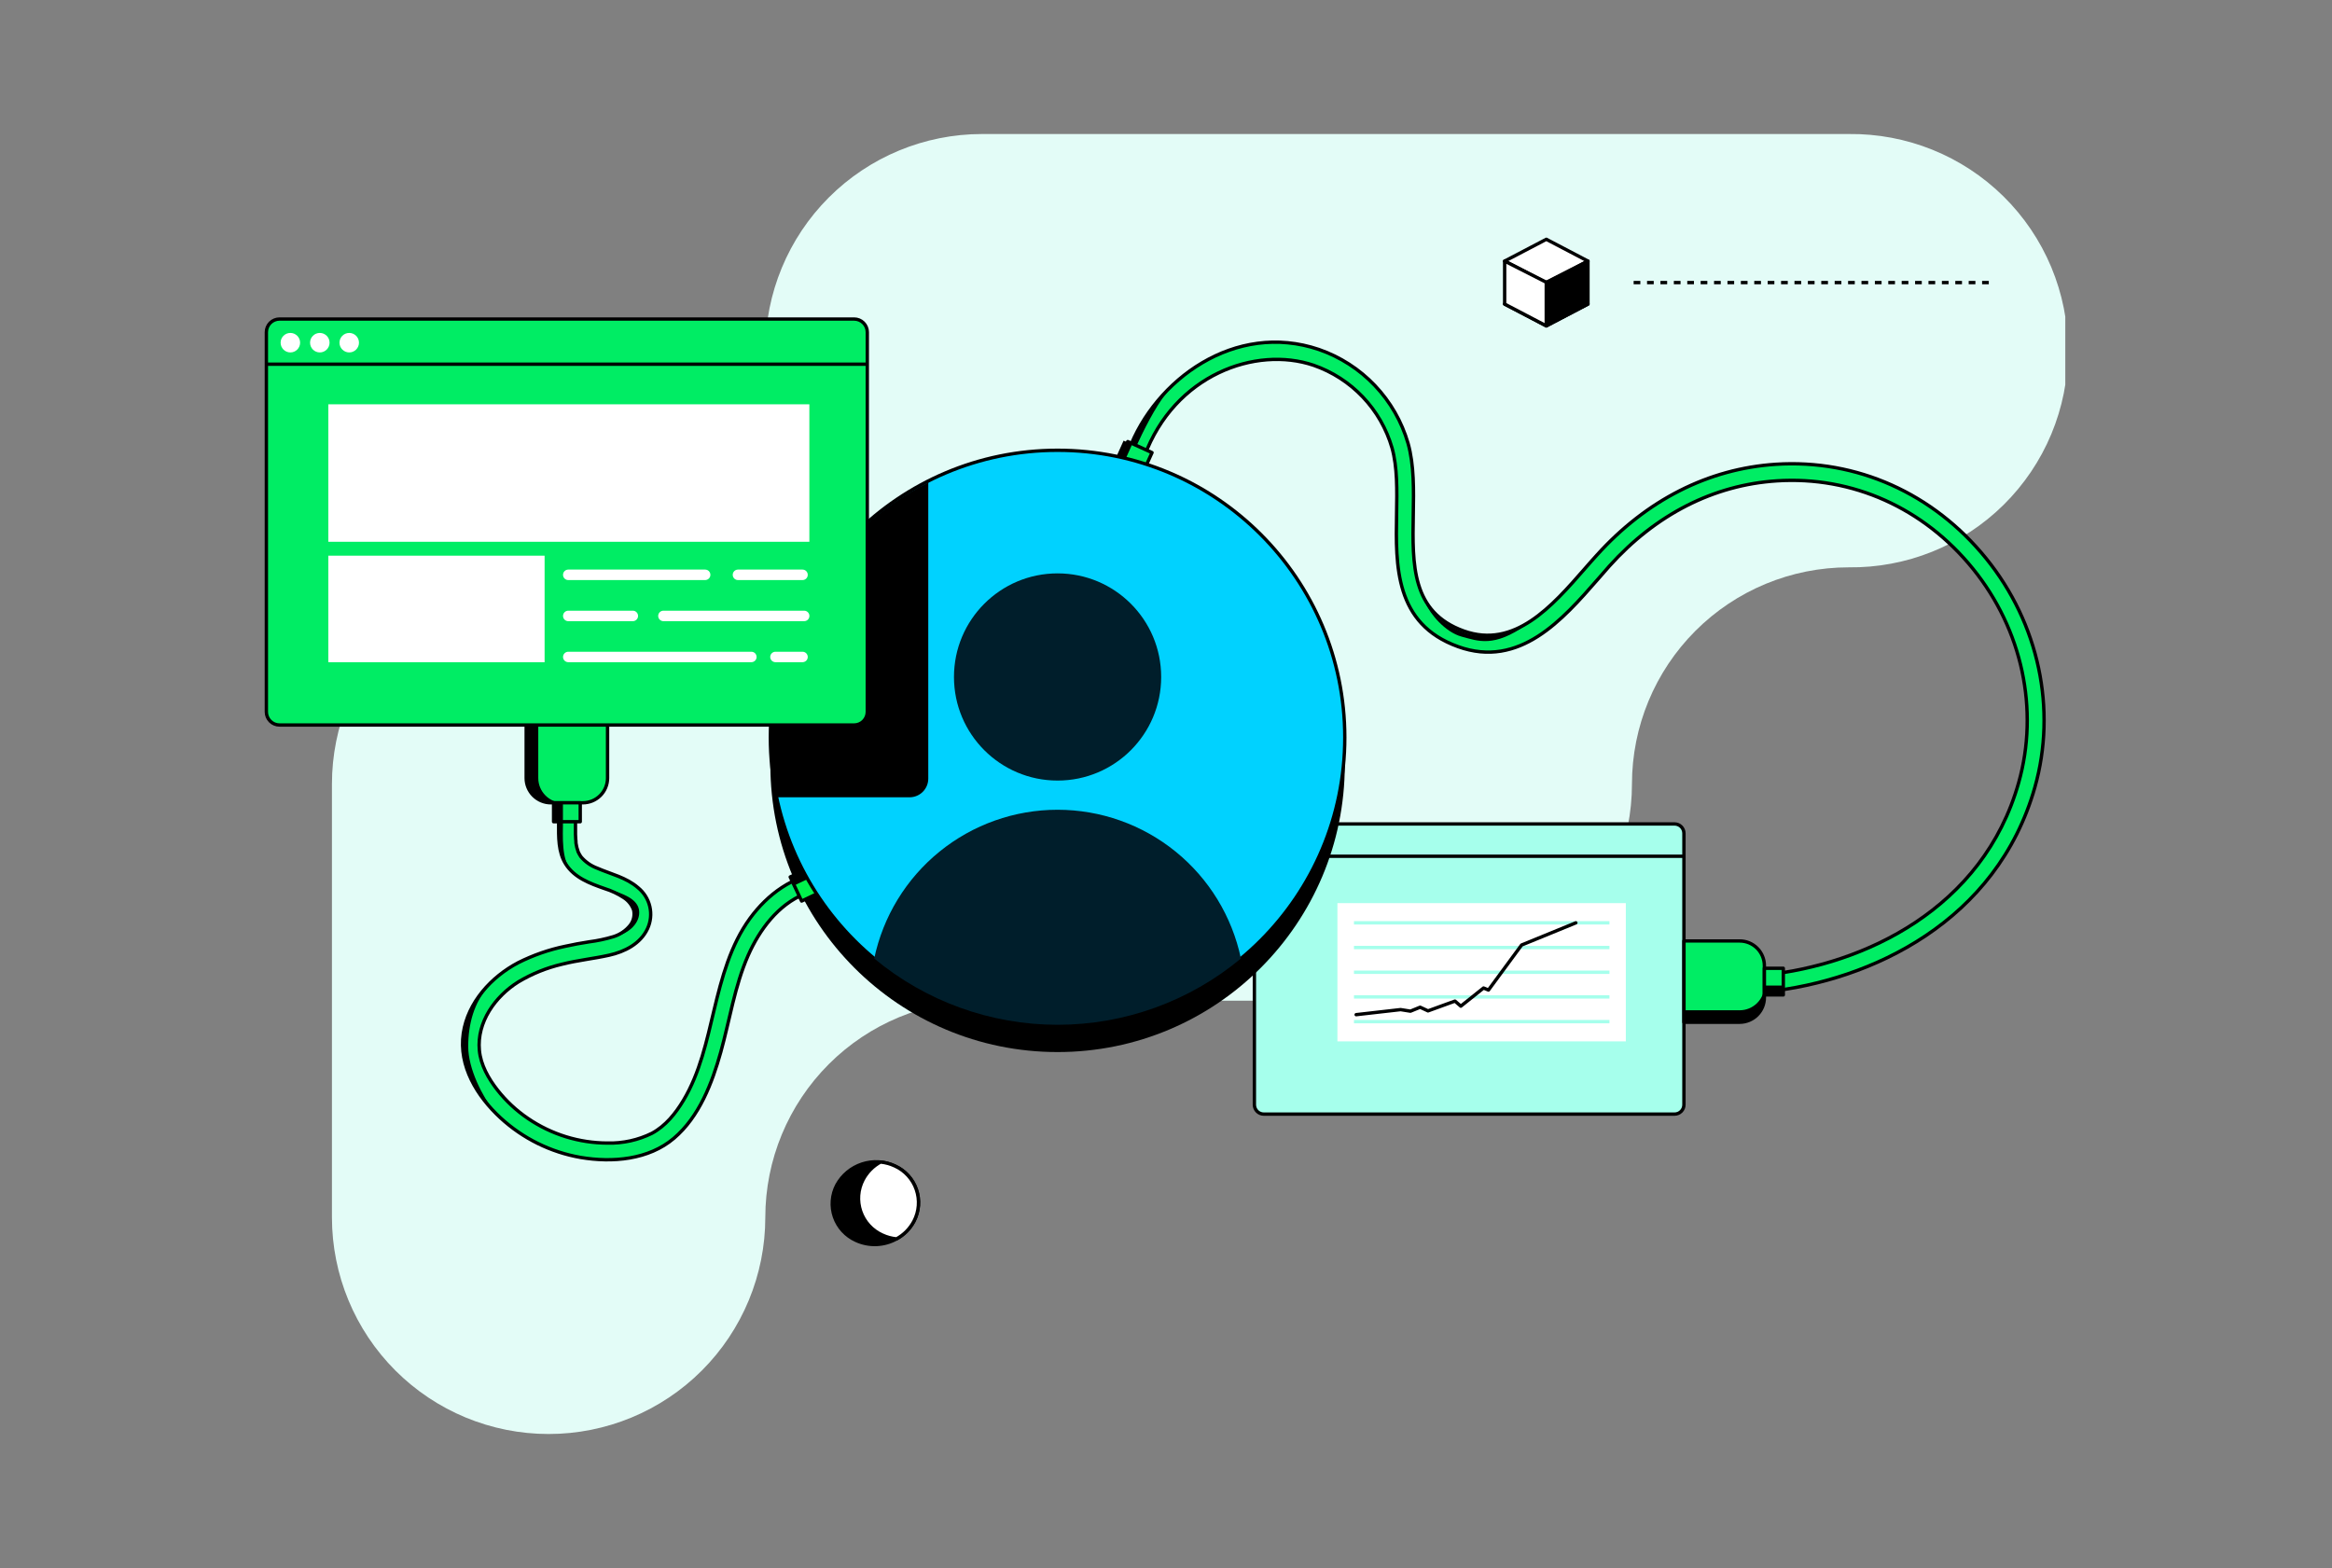<svg width="696" height="468" viewBox="0 0 696 468" fill="none" xmlns="http://www.w3.org/2000/svg">
<rect x="0" y="0" width="696" height="468" fill="#808080" stroke="none"/>
<g clip-path="url(#clip0_4697_39228)">
<path d="M228.41 104.669C228.4 121.817 221.583 138.258 209.457 150.382C197.331 162.507 180.888 169.321 163.74 169.329C146.59 169.334 130.144 176.15 118.018 188.276C105.891 200.403 99.076 216.849 99.07 233.999V363.329C99.07 380.481 105.884 396.93 118.012 409.058C130.14 421.186 146.589 427.999 163.74 427.999C180.892 427.999 197.341 421.186 209.469 409.058C221.597 396.93 228.41 380.481 228.41 363.329C228.418 346.183 235.233 329.741 247.358 317.616C259.482 305.492 275.924 298.677 293.07 298.669H422.41C439.559 298.661 456.002 291.845 468.127 279.718C480.251 267.592 487.065 251.147 487.07 233.999C487.076 216.849 493.891 200.403 506.018 188.276C518.144 176.15 534.59 169.334 551.74 169.329C560.3 169.436 568.795 167.842 576.734 164.64C584.673 161.438 591.897 156.691 597.988 150.676C604.078 144.661 608.914 137.496 612.215 129.598C615.515 121.699 617.214 113.224 617.214 104.664C617.214 96.104 615.515 87.629 612.215 79.73C608.914 71.832 604.078 64.667 597.988 58.652C591.897 52.637 584.673 47.891 576.734 44.689C568.795 41.487 560.3 39.893 551.74 39.999H293.07C275.922 40.007 259.479 46.823 247.354 58.95C235.229 71.076 228.416 87.521 228.41 104.669Z" fill="#E3FCF7"/>
<path d="M527.18 295.999L526.67 290.999C556.36 287.939 591.87 271.249 602.48 233.609C608.64 211.789 603.54 187.929 588.85 169.769C574.16 151.609 552.85 142.049 530.29 143.519C511.48 144.739 494.18 153.519 480.29 168.999C479.15 170.269 477.98 171.599 476.79 172.999C466.43 184.859 453.53 199.629 435.17 192.999C416.24 186.199 416.55 168.819 416.82 153.489C416.95 146.249 417.07 139.419 415.45 133.659C413.801 127.98 410.815 122.779 406.741 118.492C402.668 114.205 397.627 110.957 392.04 109.019C374.76 103.169 350.55 111.879 341.55 136.159L336.88 134.429C344.7 113.339 368.63 95.819 393.64 104.309C399.99 106.508 405.721 110.198 410.349 115.07C414.978 119.943 418.37 125.854 420.24 132.309C422.07 138.769 421.93 146.309 421.8 153.579C421.53 168.579 421.28 182.719 436.85 188.319C452.02 193.759 463.19 180.969 473.04 169.679C474.25 168.299 475.43 166.939 476.59 165.679C491.41 149.249 509.88 139.879 530.01 138.569C554.18 137.009 577.01 147.239 592.76 166.659C608.51 186.079 613.91 211.659 607.32 234.979C595.98 274.999 558.5 292.749 527.18 295.999Z" fill="#00ED64" stroke="black" stroke-miterlimit="10"/>
<path d="M499.78 245.92H377.19C376.821 245.919 376.456 245.99 376.115 246.13C375.774 246.27 375.465 246.476 375.203 246.736C374.942 246.997 374.735 247.306 374.594 247.646C374.453 247.986 374.38 248.351 374.38 248.72V329.72C374.38 330.088 374.453 330.453 374.594 330.794C374.735 331.134 374.942 331.443 375.203 331.703C375.465 331.964 375.774 332.17 376.115 332.31C376.456 332.45 376.821 332.521 377.19 332.52H499.78C500.522 332.52 501.235 332.225 501.76 331.7C502.285 331.175 502.58 330.463 502.58 329.72V248.72C502.58 248.352 502.507 247.988 502.367 247.648C502.226 247.309 502.02 247 501.76 246.74C501.5 246.48 501.191 246.274 500.851 246.133C500.512 245.992 500.148 245.92 499.78 245.92Z" fill="#A6FFEC" stroke="black" stroke-linecap="round" stroke-linejoin="round"/>
<path d="M502.65 255.561H374.34" stroke="black" stroke-miterlimit="10"/>
<path d="M379.49 253.051C380.639 253.051 381.57 252.119 381.57 250.971C381.57 249.822 380.639 248.891 379.49 248.891C378.341 248.891 377.41 249.822 377.41 250.971C377.41 252.119 378.341 253.051 379.49 253.051Z" fill="white"/>
<path d="M385.77 253.051C386.919 253.051 387.85 252.119 387.85 250.971C387.85 249.822 386.919 248.891 385.77 248.891C384.622 248.891 383.69 249.822 383.69 250.971C383.69 252.119 384.622 253.051 385.77 253.051Z" fill="white"/>
<path d="M392.06 253.051C393.209 253.051 394.14 252.119 394.14 250.971C394.14 249.822 393.209 248.891 392.06 248.891C390.912 248.891 389.98 249.822 389.98 250.971C389.98 252.119 390.912 253.051 392.06 253.051Z" fill="white"/>
<path d="M336.584 131.795L334.248 136.939L341.496 140.23L343.832 135.086L336.584 131.795Z" fill="#00ED64" stroke="black" stroke-linecap="round" stroke-linejoin="round"/>
<path d="M335.343 131.515L333.026 136.656L335.565 137.8L337.882 132.659L335.343 131.515Z" fill="black"/>
<path d="M502.59 305.1V280.84H519.22C521.174 280.842 523.047 281.62 524.428 283.001C525.81 284.383 526.587 286.256 526.59 288.21V297.73C526.587 299.684 525.81 301.557 524.428 302.938C523.047 304.32 521.174 305.097 519.22 305.1H502.59Z" fill="#00ED64" stroke="black" stroke-linecap="round" stroke-linejoin="round"/>
<path d="M526.6 294.15V297.73C526.597 299.686 525.819 301.561 524.435 302.942C523.051 304.324 521.175 305.1 519.22 305.1H502.59V301.53H519.22C521.176 301.528 523.052 300.749 524.435 299.366C525.819 297.982 526.597 296.107 526.6 294.15Z" fill="black"/>
<path d="M532.24 288.99H526.59V296.95H532.24V288.99Z" fill="#00ED64" stroke="black" stroke-linecap="round" stroke-linejoin="round"/>
<path d="M532.24 294.15H526.59V296.94H532.24V294.15Z" fill="black"/>
<path d="M485.24 269.551H399.16V310.811H485.24V269.551Z" fill="white"/>
<path d="M404.1 282.801H480.35" stroke="#A6FFEC" stroke-miterlimit="10"/>
<path d="M404.1 275.43H480.35" stroke="#A6FFEC" stroke-miterlimit="10"/>
<path d="M404.1 290.18H480.35" stroke="#A6FFEC" stroke-miterlimit="10"/>
<path d="M404.1 297.539H480.35" stroke="#A6FFEC" stroke-miterlimit="10"/>
<path d="M404.1 304.92H480.35" stroke="#A6FFEC" stroke-miterlimit="10"/>
<path d="M404.75 302.84L418.02 301.33L420.95 301.8L423.85 300.62L426.2 301.71L434.24 298.79L435.99 300.3L442.78 294.88L444.24 295.49L454.13 282.05L470.32 275.43" stroke="black" stroke-linecap="round" stroke-linejoin="round"/>
<path d="M315.64 314.001C362.982 314.001 401.36 275.622 401.36 228.281C401.36 180.939 362.982 142.561 315.64 142.561C268.298 142.561 229.92 180.939 229.92 228.281C229.92 275.622 268.298 314.001 315.64 314.001Z" fill="black"/>
<path d="M166.72 245.7C166.72 249.76 166.57 254.27 168.83 257.85C171.43 261.99 176.08 263.68 180.47 265.22C182.49 265.845 184.412 266.75 186.18 267.91C187.544 268.778 188.579 270.077 189.12 271.6C189.3 272.402 189.297 273.234 189.11 274.034C188.923 274.834 188.557 275.581 188.04 276.22C186.745 277.811 185.004 278.977 183.04 279.57C180.687 280.279 178.279 280.79 175.84 281.1C173.42 281.48 171.03 281.9 168.65 282.44C163.791 283.453 159.084 285.097 154.65 287.33C146.65 291.54 139.65 299.14 138.28 308.39C136.84 318.19 142.4 327.2 149.38 333.64C156.059 339.798 164.371 343.902 173.32 345.46C182.78 347.05 193.55 346.17 201.13 339.74C208.71 333.31 212.54 323.25 215.13 313.98C217.8 304.4 219.26 294.33 223.29 285.16C226.67 277.5 232.2 270.06 240.06 266.84C241.852 266.098 243.736 265.6 245.66 265.36C246.316 265.34 246.939 265.07 247.402 264.605C247.865 264.14 248.133 263.516 248.15 262.86C248.148 262.2 247.885 261.569 247.418 261.102C246.952 260.636 246.32 260.373 245.66 260.37C236.59 261.37 229.13 266.88 223.84 274.09C218 282.09 215.41 291.91 213.14 301.38C210.92 310.62 208.91 320.19 203.96 328.44C201.61 332.34 198.65 336.04 194.58 338.24C190.46 340.277 185.905 341.279 181.31 341.16C172.827 341.144 164.545 338.576 157.54 333.79C154.092 331.449 151.025 328.588 148.45 325.31C145.8 321.93 143.45 317.8 143.07 313.46C142.29 305.09 147.77 297.39 154.72 293.05C158.757 290.638 163.142 288.864 167.72 287.79C172.36 286.61 177.12 286.14 181.78 285.1C186.44 284.06 191.15 281.7 193.26 277.17C194.218 275.104 194.458 272.777 193.942 270.56C193.425 268.342 192.182 266.36 190.41 264.93C186.87 261.86 182.41 260.93 178.26 259.12C176.362 258.417 174.677 257.236 173.37 255.69C173.56 255.93 173.31 255.59 173.29 255.56C173.15 255.34 173.02 255.13 172.89 254.9C172.76 254.67 172.73 254.6 172.66 254.45C172.31 253.74 172.73 254.67 172.56 254.24C172.238 253.378 172.013 252.482 171.89 251.57C171.94 251.93 171.89 251.34 171.89 251.26C171.89 251.02 171.89 250.78 171.83 250.54C171.83 250.04 171.77 249.54 171.76 249.02C171.76 247.92 171.76 246.81 171.76 245.71C171.76 242.5 166.76 242.49 166.76 245.71L166.72 245.7Z" fill="#00ED64" stroke="black" stroke-linecap="round" stroke-linejoin="round"/>
<path d="M240.945 259.32L235.841 261.742L239.254 268.933L244.358 266.511L240.945 259.32Z" fill="#00F24C" stroke="black" stroke-linecap="round" stroke-linejoin="round"/>
<path d="M240.959 259.318L235.854 261.74L237.051 264.261L242.155 261.838L240.959 259.318Z" fill="black"/>
<path d="M315.64 305.831C362.982 305.831 401.36 267.452 401.36 220.111C401.36 172.769 362.982 134.391 315.64 134.391C268.298 134.391 229.92 172.769 229.92 220.111C229.92 267.452 268.298 305.831 315.64 305.831Z" fill="#00D2FF" stroke="black" stroke-miterlimit="10"/>
<path d="M315.64 232.971C332.716 232.971 346.56 219.128 346.56 202.051C346.56 184.974 332.716 171.131 315.64 171.131C298.563 171.131 284.72 184.974 284.72 202.051C284.72 219.128 298.563 232.971 315.64 232.971Z" fill="#001E2B"/>
<path d="M370.36 286.079C354.99 298.861 335.63 305.859 315.64 305.859C295.65 305.859 276.29 298.861 260.92 286.079C263.564 273.524 270.444 262.261 280.407 254.177C290.37 246.093 302.81 241.682 315.64 241.682C328.47 241.682 340.91 246.093 350.873 254.177C360.836 262.261 367.716 273.524 370.36 286.079Z" fill="#001E2B"/>
<path d="M157.07 215.6H181.33V232.23C181.329 233.2 181.136 234.16 180.763 235.055C180.391 235.951 179.845 236.764 179.158 237.449C178.471 238.133 177.655 238.675 176.758 239.045C175.861 239.414 174.9 239.602 173.93 239.6H164.42C162.464 239.6 160.589 238.823 159.205 237.442C157.821 236.06 157.043 234.185 157.04 232.23V215.6H157.07Z" fill="#00ED64" stroke="black" stroke-linecap="round" stroke-linejoin="round"/>
<path d="M168.02 239.6H164.45C162.493 239.6 160.616 238.822 159.232 237.438C157.848 236.054 157.07 234.177 157.07 232.22V215.59H160.65V232.22C160.65 234.175 161.426 236.051 162.808 237.435C164.19 238.819 166.065 239.597 168.02 239.6Z" fill="black"/>
<path d="M173.18 239.6H165.22V245.25H173.18V239.6Z" fill="#00ED64" stroke="black" stroke-linecap="round" stroke-linejoin="round"/>
<path d="M168.01 239.6H165.22V245.25H168.01V239.6Z" fill="black"/>
<path d="M277.05 144V232.41C277.042 233.88 276.455 235.287 275.416 236.326C274.377 237.365 272.97 237.952 271.5 237.96H231.67C230.499 232.234 229.909 226.404 229.91 220.56C229.906 204.685 234.311 189.12 242.634 175.602C250.958 162.084 262.873 151.143 277.05 144Z" fill="black"/>
<path d="M254.93 95.221H83.43C82.914 95.219 82.404 95.32 81.927 95.516C81.45 95.713 81.017 96.001 80.652 96.365C80.287 96.73 79.997 97.162 79.799 97.638C79.602 98.115 79.5 98.625 79.5 99.141V212.461C79.5 213.503 79.914 214.503 80.651 215.24C81.388 215.977 82.388 216.391 83.43 216.391H254.93C255.971 216.388 256.968 215.973 257.702 215.236C258.437 214.499 258.85 213.501 258.85 212.461V99.141C258.85 98.101 258.437 97.104 257.702 96.369C256.967 95.634 255.97 95.221 254.93 95.221Z" fill="#00ED64" stroke="black" stroke-linecap="round" stroke-linejoin="round"/>
<path d="M258.95 108.699H79.45" stroke="black" stroke-miterlimit="10"/>
<path d="M86.66 105.189C88.267 105.189 89.57 103.886 89.57 102.279C89.57 100.672 88.267 99.369 86.66 99.369C85.053 99.369 83.75 100.672 83.75 102.279C83.75 103.886 85.053 105.189 86.66 105.189Z" fill="white"/>
<path d="M95.45 105.189C97.057 105.189 98.36 103.886 98.36 102.279C98.36 100.672 97.057 99.369 95.45 99.369C93.843 99.369 92.54 100.672 92.54 102.279C92.54 103.886 93.843 105.189 95.45 105.189Z" fill="white"/>
<path d="M104.23 105.189C105.837 105.189 107.14 103.886 107.14 102.279C107.14 100.672 105.837 99.369 104.23 99.369C102.623 99.369 101.32 100.672 101.32 102.279C101.32 103.886 102.623 105.189 104.23 105.189Z" fill="white"/>
<path d="M241.56 120.67H97.99V161.7H241.56V120.67Z" fill="white"/>
<path d="M162.54 165.85H97.99V197.65H162.54V165.85Z" fill="white"/>
<path d="M210.45 170H169.6C169.186 170 168.79 170.164 168.497 170.457C168.204 170.749 168.04 171.146 168.04 171.56C168.039 171.766 168.078 171.97 168.156 172.16C168.234 172.351 168.348 172.524 168.493 172.67C168.638 172.816 168.811 172.931 169.001 173.01C169.191 173.089 169.394 173.13 169.6 173.13H210.45C210.866 173.13 211.266 172.965 211.56 172.67C211.855 172.376 212.02 171.976 212.02 171.56C212.02 171.354 211.979 171.151 211.9 170.961C211.821 170.771 211.706 170.598 211.56 170.453C211.414 170.308 211.241 170.194 211.05 170.116C210.86 170.038 210.656 169.999 210.45 170Z" fill="white"/>
<path d="M239.52 170H220.25C219.837 170 219.44 170.164 219.147 170.457C218.855 170.749 218.69 171.146 218.69 171.56C218.689 171.766 218.729 171.97 218.806 172.16C218.884 172.35 218.999 172.524 219.144 172.67C219.289 172.815 219.461 172.931 219.651 173.01C219.841 173.089 220.045 173.13 220.25 173.13H239.52C239.726 173.13 239.93 173.089 240.12 173.01C240.31 172.931 240.482 172.815 240.627 172.67C240.772 172.524 240.887 172.35 240.965 172.16C241.042 171.97 241.082 171.766 241.08 171.56C241.08 171.146 240.916 170.749 240.624 170.457C240.331 170.164 239.934 170 239.52 170Z" fill="white"/>
<path d="M239.52 194.52H231.44C231.026 194.52 230.629 194.684 230.337 194.976C230.044 195.269 229.88 195.666 229.88 196.08C229.88 196.493 230.044 196.89 230.337 197.183C230.629 197.475 231.026 197.64 231.44 197.64H239.52C239.934 197.64 240.33 197.475 240.623 197.183C240.916 196.89 241.08 196.493 241.08 196.08C241.08 195.666 240.916 195.269 240.623 194.976C240.33 194.684 239.934 194.52 239.52 194.52Z" fill="white"/>
<path d="M188.87 182.27H169.6C169.186 182.27 168.79 182.434 168.497 182.726C168.204 183.019 168.04 183.416 168.04 183.83C168.039 184.035 168.078 184.239 168.156 184.43C168.234 184.62 168.348 184.793 168.493 184.939C168.638 185.085 168.811 185.201 169.001 185.28C169.191 185.359 169.394 185.4 169.6 185.4H188.87C189.076 185.4 189.279 185.359 189.469 185.28C189.659 185.201 189.832 185.085 189.977 184.939C190.122 184.793 190.236 184.62 190.314 184.43C190.392 184.239 190.431 184.035 190.43 183.83C190.43 183.416 190.266 183.019 189.973 182.726C189.681 182.434 189.284 182.27 188.87 182.27Z" fill="white"/>
<path d="M240.01 182.27H198.01C197.805 182.268 197.601 182.308 197.41 182.385C197.22 182.463 197.047 182.578 196.901 182.723C196.755 182.868 196.639 183.04 196.56 183.23C196.481 183.42 196.44 183.624 196.44 183.83C196.44 184.246 196.606 184.645 196.9 184.94C197.195 185.234 197.594 185.4 198.01 185.4H240.01C240.216 185.4 240.42 185.359 240.61 185.28C240.8 185.201 240.972 185.085 241.117 184.939C241.262 184.793 241.377 184.62 241.455 184.43C241.532 184.239 241.572 184.035 241.57 183.83C241.57 183.416 241.406 183.019 241.114 182.726C240.821 182.434 240.424 182.27 240.01 182.27Z" fill="white"/>
<path d="M224.25 194.52H169.6C169.186 194.52 168.79 194.684 168.497 194.976C168.204 195.269 168.04 195.666 168.04 196.08C168.04 196.493 168.204 196.89 168.497 197.183C168.79 197.475 169.186 197.64 169.6 197.64H224.25C224.664 197.64 225.061 197.475 225.353 197.183C225.646 196.89 225.81 196.493 225.81 196.08C225.81 195.666 225.646 195.269 225.353 194.976C225.061 194.684 224.664 194.52 224.25 194.52Z" fill="white"/>
<path d="M168.02 245.25C168.02 249.37 167.46 256.77 170.65 260.08C166.65 255.14 166.77 250.41 166.71 245.7L168.02 245.25Z" fill="black"/>
<path d="M339.08 133.32C341.08 128.95 344.74 121.46 348.25 117.15C343.08 120.62 340.25 127.23 337.9 132.15L339.08 133.32Z" fill="black"/>
<path d="M183.32 265.939C187.45 267.279 190.84 269.009 190.78 272.449C190.72 275.889 187.25 278.979 183.04 279.569C188.12 276.769 189.36 274.819 189.36 272.749C189.36 270.679 187.49 268.259 183.36 265.949L183.32 265.939Z" fill="black"/>
<path d="M145.74 294.561C141.5 299.141 139.74 305.661 139.74 312.351C139.74 319.041 144.02 327.291 147.49 331.741C138.49 320.441 138.28 316.211 138.15 310.031C138.02 303.851 142.87 296.731 145.75 294.571L145.74 294.561Z" fill="black"/>
<path d="M425.67 180.27C428.34 184.76 433.16 187.73 438.53 189.27C443.9 190.81 451.18 188.27 455.53 186.51C445.83 193.31 441.24 191.36 436.24 190.01C431.24 188.66 426.68 183.01 425.62 180.23L425.67 180.27Z" fill="black"/>
<path d="M267.08 348C264.008 346.569 260.506 346.362 257.287 347.421C254.068 348.48 251.373 350.725 249.75 353.7C248.992 355.148 248.538 356.736 248.416 358.365C248.293 359.995 248.505 361.632 249.037 363.177C249.57 364.722 250.413 366.142 251.514 367.35C252.615 368.557 253.951 369.527 255.44 370.2C257.355 371.089 259.454 371.512 261.564 371.434C263.674 371.355 265.736 370.779 267.58 369.75C269.793 368.545 271.599 366.712 272.77 364.48C273.534 363.035 273.992 361.449 274.118 359.819C274.243 358.189 274.032 356.551 273.499 355.006C272.966 353.461 272.121 352.042 271.016 350.837C269.912 349.632 268.573 348.667 267.08 348Z" fill="black" stroke="black" stroke-miterlimit="10"/>
<path d="M267.08 348C265.726 347.368 264.276 346.969 262.79 346.82C260.579 348.028 258.773 349.861 257.6 352.09C256.842 353.538 256.388 355.126 256.265 356.755C256.143 358.385 256.354 360.022 256.887 361.567C257.42 363.112 258.263 364.532 259.364 365.74C260.464 366.947 261.801 367.917 263.29 368.59C264.639 369.223 266.087 369.618 267.57 369.76C269.786 368.556 271.595 366.722 272.77 364.49C273.526 363.043 273.979 361.456 274.1 359.828C274.222 358.199 274.01 356.563 273.477 355.019C272.945 353.476 272.103 352.057 271.003 350.85C269.902 349.643 268.568 348.673 267.08 348Z" fill="white" stroke="black" stroke-miterlimit="10"/>
<path d="M461.51 84.44L449.07 77.93L461.51 71.42L473.94 77.93L461.51 84.44Z" fill="white" stroke="black" stroke-linecap="round" stroke-linejoin="round"/>
<path d="M461.51 97.26L449.07 90.75L461.51 84.25L473.94 90.75L461.51 97.26Z" fill="#00202D" stroke="black" stroke-linecap="round" stroke-linejoin="round"/>
<path d="M449.07 77.93V90.75L461.51 97.26V84.25L449.07 77.93Z" fill="white" stroke="black" stroke-linecap="round" stroke-linejoin="round"/>
<path d="M461.51 84.25V97.26L473.94 90.75V77.93L461.51 84.25Z" fill="black" stroke="black" stroke-linecap="round" stroke-linejoin="round"/>
<path d="M487.57 84.34H594.46" stroke="black" stroke-dasharray="2 2"/>
</g>
<defs>
<clipPath id="clip0_4697_39228">
<rect width="537.4" height="388" fill="white" transform="translate(79 40)"/>
</clipPath>
</defs>
</svg>
